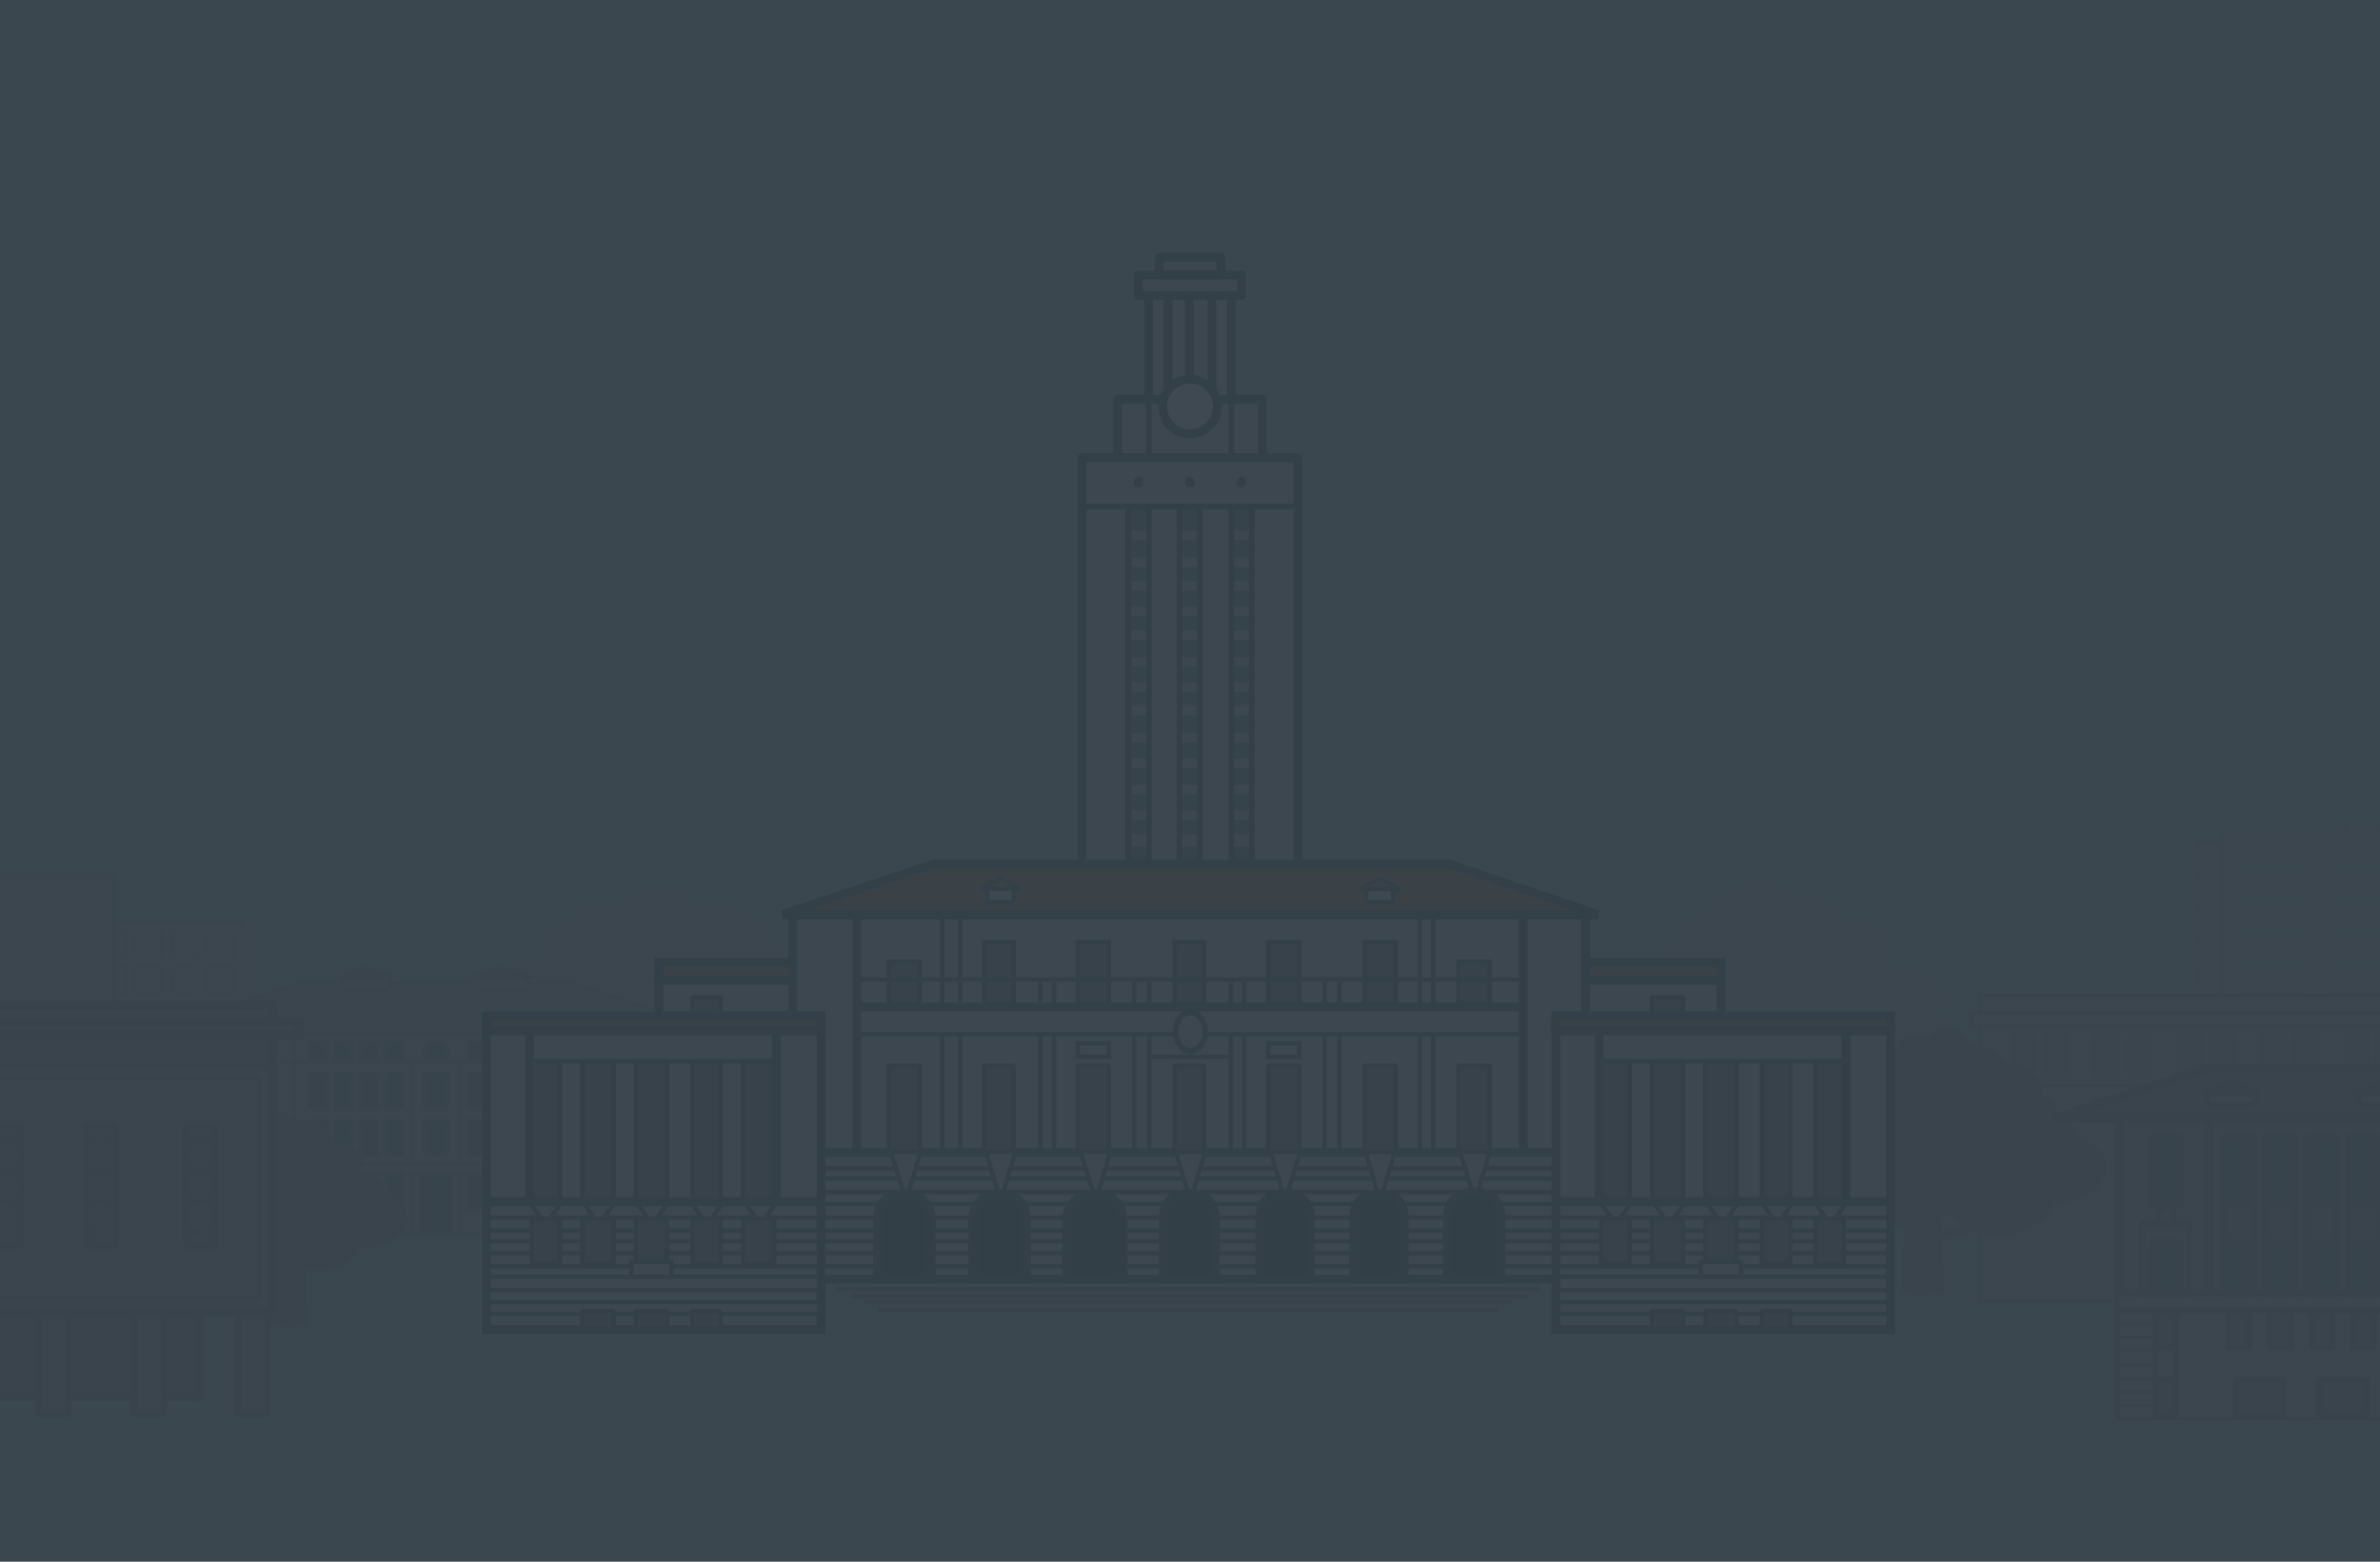 <svg version="1.1" xmlns="http://www.w3.org/2000/svg" xmlns:xlink="http://www.w3.org/1999/xlink" x="0px" y="0px"
	 viewBox="0 0 1600 1050" style="enable-background:new 0 0 1600 1050;" xml:space="preserve">
<style type="text/css">
<!--initialize Night tower -->
	#tower-night,
	#number-one,
	#yellow-fw,
	#red-fw,
	#blue-fw {
		opacity:0;
	}
<!-- Animation for the night-sky-->
	#night-sky {
		-webkit-animation:nightSkyFade 32s ease-in-out infinite;
		-o-animation:nightSkyFade 32s ease-in-out infinite;
		-moz-animation:nightSkyFade 32s ease-in-out infinite;
		animation:nightSkyFade 32s ease-in-out infinite;
	}
	@-webkit-keyframes nightSkyFade {
		0% {opacity:0;}
		30% {opacity:1;}
		55% {opacity:1;}
		100% {opacity:0;}
	}
	@keyframes nightSkyFade {
		0% {opacity:0;}
		30% {opacity:1;}
		55% {opacity:1;}
		100% {opacity:0;}
	}

<!--Animation for tower-night fade in-->
	#tower-night {
		-webkit-animation:nightTowerFade 16s ease-in alternate infinite;
		-o-animation:nightTowerFade 16s ease-in alternate infinite;
		-moz-animation:nightTowerFade 16s ease-in alternate infinite;
		animation:nightTowerFade 16s ease-in alternate infinite;
	}
	@-webkit-keyframes nightTowerFade {
		50% {opacity: 0;}
		75% {opacity: 1;}
		100% {opacity: 1;}
	}
	@keyframes nightTowerFade {
		50% {opacity: 0;}
		75% {opacity: 1;}
		100% {opacity: 1;}
	}

<!--ADOBE classes -->
	.st0{fill:#C2C5C8;}
	.st1{fill:#B7BCBF;}
	.st2{opacity:0.5;}
	.st3{fill:#B7BCBF;stroke:#999FA3;stroke-width:2;stroke-linejoin:bevel;stroke-miterlimit:10;}
	.st4{fill:#B7BCBF;stroke:#999FA3;stroke-width:2;stroke-miterlimit:10;}
	.st5{fill:#ADB2B6;stroke:#A3A9AD;stroke-width:2;stroke-linejoin:bevel;stroke-miterlimit:10;}
	.st6{fill:none;stroke:#C2C5C8;stroke-width:4;stroke-linecap:square;stroke-linejoin:bevel;stroke-miterlimit:10;}
	.st7{fill:none;stroke:#B7BCBF;stroke-width:4;stroke-linecap:square;stroke-linejoin:bevel;stroke-miterlimit:10;}
	.st8{fill:#999FA3;}
	.st9{fill:#A3A9AD;}
	.st10{fill:none;stroke:#848C91;stroke-width:6;stroke-miterlimit:10;}
	.st11{fill:#8F959A;stroke:#848C91;stroke-width:4;stroke-linejoin:bevel;stroke-miterlimit:10;}
	.st12{fill:#999FA3;stroke:#848C91;stroke-width:4;stroke-linejoin:bevel;stroke-miterlimit:10;}
	.st13{fill:none;stroke:#848C91;stroke-width:4;stroke-miterlimit:10;}
	.st14{fill:none;stroke:#848C91;stroke-width:4;stroke-linejoin:bevel;stroke-miterlimit:10;}
	.st15{fill:none;stroke:#848C91;stroke-width:2;stroke-miterlimit:10;}
	.st16{fill:none;stroke:#848C91;stroke-width:6;stroke-linejoin:bevel;stroke-miterlimit:10;}
	.st17{fill:#B7BCBF;stroke:#848C91;stroke-width:4;stroke-linejoin:bevel;stroke-miterlimit:10;}
	.st18{opacity:0.5;fill:#B7BCBF;stroke:#999FA3;stroke-width:2;stroke-miterlimit:10;}
	.st19{opacity:0.5;fill:none;stroke:#ADB2B6;stroke-miterlimit:10;}
	.st20{opacity:0.5;fill:#ADB2B6;stroke:#999FA3;stroke-width:2;stroke-miterlimit:10;}
	.st21{opacity:0.5;fill:#B7BCBF;stroke:#999FA3;stroke-width:3;stroke-miterlimit:10;}
	.st22{fill:#8F959A;stroke:#999FA3;stroke-width:2;stroke-linejoin:bevel;stroke-miterlimit:10;}
	.st23{fill:#BEC2C4;stroke:#999FA3;stroke-width:2;stroke-miterlimit:10;}
	.st24{fill:none;stroke:#999FA3;stroke-width:2;stroke-linejoin:bevel;stroke-miterlimit:10;}
	.st25{fill:none;stroke:#999FA3;stroke-width:2;stroke-miterlimit:10;}
	.st26{fill:none;stroke:#999FA3;stroke-miterlimit:10;}
	.st27{fill:#A3A9AD;stroke:#999FA3;stroke-width:2;stroke-miterlimit:10;}
	.st28{fill:#999FA3;stroke:#999FA3;stroke-width:2;stroke-linejoin:bevel;stroke-miterlimit:10;}
	.st29{fill:#ADB2B6;}
	.st30{fill:#999FA3;stroke:#848C91;stroke-width:6;stroke-linejoin:bevel;stroke-miterlimit:10;}
	.st31{fill:none;stroke:#848C91;stroke-width:2;stroke-linejoin:bevel;stroke-miterlimit:10;}
	.st32{fill:#ADB2B6;stroke:#848C91;stroke-width:4;stroke-linejoin:bevel;stroke-miterlimit:10;}
	.st33{fill:#ADB2B6;stroke:#848C91;stroke-width:6;stroke-miterlimit:10;}
	.st34{fill:#D6D2C4;}
	.st35{fill:none;stroke:#47525A;stroke-width:6;stroke-miterlimit:10;}
	.st36{fill:#70797F;stroke:#47525A;stroke-width:3;stroke-linejoin:bevel;stroke-miterlimit:10;}
	.st37{fill:#AD7853;}
	.st38{fill:#70797F;stroke:#47525A;stroke-width:3;stroke-miterlimit:10;}
	.st39{fill:none;stroke:#47525A;stroke-width:6;stroke-linejoin:bevel;stroke-miterlimit:10;}
	.st40{fill:none;stroke:#47525A;stroke-width:3.99;stroke-miterlimit:10;}
	.st41{fill:none;stroke:#47525A;stroke-width:3;stroke-miterlimit:10;}
	.st42{fill:none;stroke:#70797F;stroke-width:3;stroke-miterlimit:10;}
	.st43{fill:#D6D2C4;stroke:#47525A;stroke-width:3;stroke-linejoin:bevel;stroke-miterlimit:10;}
	.st44{fill:#333F48;stroke:#47525A;stroke-width:6;stroke-miterlimit:10;}
	.st45{fill:#D6D2C4;stroke:#47525A;stroke-width:3;stroke-miterlimit:10;}
	.st46{fill:#E2DFD6;stroke:#47525A;stroke-width:3;stroke-linejoin:bevel;stroke-miterlimit:10;}
	.st47{fill:#AD7853;stroke:#47525A;stroke-width:3;stroke-linejoin:bevel;stroke-miterlimit:10;}
	.st48{opacity:0.7;fill:#FFFFFF;}
	.st49{opacity:0.9;fill:#70797F;}
	.st50{fill:none;stroke:#47525A;stroke-width:5.984;stroke-linecap:round;stroke-linejoin:round;stroke-miterlimit:10;}
	.st51{fill:none;stroke:#47525A;stroke-width:3.99;stroke-linecap:round;stroke-linejoin:round;stroke-miterlimit:10;}
	.st52{fill:#47525A;}
	.st53{opacity:0.94;fill:#333F48;}
	.st54{fill:none;stroke:#A04400;stroke-width:4;stroke-linecap:round;stroke-miterlimit:10;}
	.st55{fill:none;stroke:#A04400;stroke-width:4;stroke-linecap:round;stroke-miterlimit:10;stroke-dasharray:7,8;}
	.st56{fill:none;stroke:#A04400;stroke-width:4;stroke-linecap:round;stroke-miterlimit:10;stroke-dasharray:6.711,7.67;}
	.st57{fill:none;stroke:#A04400;stroke-width:4;stroke-linecap:round;stroke-miterlimit:10;stroke-dasharray:6.735,7.697;}
	.st58{fill:none;stroke:#A04400;stroke-width:4;stroke-linecap:round;stroke-miterlimit:10;stroke-dasharray:6.735,7.697;}
	.st59{fill:#BF5700;}
	.st60{fill:#EBCDB4;}
	.st61{opacity:0.97;}
	.st62{opacity:0.9;fill:#333F48;}
	.st63{fill:none;stroke:#333F48;stroke-width:5.984;stroke-linecap:round;stroke-linejoin:round;stroke-miterlimit:10;}
	.st64{fill:none;stroke:#333F48;stroke-width:3.99;stroke-linecap:round;stroke-linejoin:round;stroke-miterlimit:10;}
	.st65{fill:#333F48;}
	.st66{opacity:0.9;fill:#FFFFFF;}
	.st67{fill:none;stroke:#F2A900;stroke-width:4;stroke-linecap:round;stroke-miterlimit:10;}
	.st68{fill:none;stroke:#F2A900;stroke-width:4;stroke-linecap:round;stroke-miterlimit:10;stroke-dasharray:9,9;}
	.st69{fill:none;stroke:#F2A900;stroke-width:4;stroke-linecap:round;stroke-miterlimit:10;stroke-dasharray:9.123,9.123;}
	.st70{fill:none;stroke:#F2A900;stroke-width:4;stroke-linecap:round;stroke-miterlimit:10;stroke-dasharray:9.122,9.122;}
	.st71{fill:none;stroke:#F2A900;stroke-width:4;stroke-linecap:round;stroke-miterlimit:10;stroke-dasharray:9.123,9.123;}
	.st72{fill:none;stroke:#80AFC2;stroke-width:4;stroke-linecap:round;stroke-miterlimit:10;}
	.st73{fill:none;stroke:#80AFC2;stroke-width:4;stroke-linecap:round;stroke-miterlimit:10;stroke-dasharray:6,12;}
	.st74{fill:none;stroke:#80AFC2;stroke-width:4;stroke-linecap:round;stroke-miterlimit:10;stroke-dasharray:6.004,12.008;}
	.st75{fill:none;stroke:#80AFC2;stroke-width:4;stroke-linecap:round;stroke-miterlimit:10;stroke-dasharray:6.026,12.051;}
	.st76{fill:none;stroke:#80AFC2;stroke-width:4;stroke-linecap:round;stroke-miterlimit:10;stroke-dasharray:6.004,12.008;}
	.st77{fill:none;stroke:#80AFC2;stroke-width:4;stroke-linecap:round;stroke-miterlimit:10;stroke-dasharray:6.026,12.052;}
</style>
<g id="day-sky">
	<rect class="st0" width="1600" height="1050"/>
</g>
<g id="bkgd-bldns">
	<g>
		<ellipse class="st1" cx="1183.8" cy="618.1" rx="29.3" ry="24.6"/>
		<ellipse class="st1" cx="1239.3" cy="633.9" rx="26.3" ry="13.8"/>
		<ellipse class="st1" cx="1251.8" cy="658.8" rx="21.7" ry="18.2"/>
		<ellipse class="st1" cx="1283.6" cy="670.1" rx="21.7" ry="18.2"/>
		<ellipse class="st1" cx="1117.5" cy="670.1" rx="21.7" ry="18.2"/>
		<ellipse class="st1" cx="1153.2" cy="629.4" rx="26.8" ry="15.4"/>
		<ellipse class="st1" cx="1209" cy="618.9" rx="27.2" ry="17.2"/>
		<ellipse class="st1" cx="1196" cy="642.7" rx="42.7" ry="35.9"/>
		<ellipse class="st1" cx="1154.5" cy="657.9" rx="42.7" ry="27.6"/>
		<ellipse class="st1" cx="1213.1" cy="678.6" rx="42.7" ry="35.9"/>
		<ellipse class="st1" cx="1222.8" cy="702.9" rx="42.7" ry="28.5"/>
		<ellipse class="st1" cx="1153.2" cy="698.6" rx="42.7" ry="28.2"/>
		<ellipse class="st1" cx="1105.9" cy="691.4" rx="35.7" ry="23.6"/>
		<ellipse class="st1" cx="1261.9" cy="685.5" rx="42.7" ry="24.4"/>
	</g>
	<g>
		<path class="st1" d="M428.7,639.9c-10.2,3.4-25-1.1-33.1-10.2c-8.1-9.1-6.4-19.3,3.8-22.7c10.2-3.4,25,1.1,33.1,10.2
			C440.6,626.3,438.9,636.4,428.7,639.9z"/>
		<path class="st1" d="M435.4,632.1c-11.3-1.7-17.3-11.2-13.3-21.3c4-10.1,16.3-16.9,27.6-15.2c11.3,1.7,17.3,11.2,13.3,21.3
			C459.1,627,446.7,633.8,435.4,632.1z"/>
		<ellipse class="st1" cx="399.4" cy="629.7" rx="27.3" ry="11.7"/>
		<ellipse class="st1" cx="512.2" cy="648.6" rx="22.6" ry="15.5"/>
		<ellipse class="st1" cx="528.4" cy="662.2" rx="22.6" ry="15.5"/>
		<ellipse class="st1" cx="361.9" cy="662.2" rx="22.6" ry="15.5"/>
		<ellipse class="st1" cx="489.7" cy="629.9" rx="27.9" ry="13.1"/>
		<ellipse class="st1" cx="472.7" cy="620.1" rx="28.4" ry="14.6"/>
		<ellipse class="st1" cx="459.1" cy="640.4" rx="44.5" ry="30.6"/>
		<ellipse class="st1" cx="403" cy="653.4" rx="44.5" ry="23.5"/>
		<ellipse class="st1" cx="476.9" cy="671" rx="44.5" ry="30.6"/>
		<ellipse class="st1" cx="487.1" cy="691.8" rx="44.5" ry="24.2"/>
		<ellipse class="st1" cx="414.6" cy="688" rx="44.5" ry="24"/>
		<ellipse class="st1" cx="365.3" cy="681.9" rx="37.2" ry="20.1"/>
		<ellipse class="st1" cx="527.8" cy="676.9" rx="44.5" ry="20.8"/>
	</g>
	<g class="st2">
		<rect x="1576" y="553" class="st3" width="22" height="10"/>
		<rect x="1478" y="566" class="st4" width="16" height="200"/>
		<rect x="1494" y="560" class="st4" width="186" height="206"/>
		<g>
			<g>
				<rect x="1506" y="572" class="st5" width="46" height="10"/>
				<line class="st6" x1="1507" y1="583" x2="1551" y2="583"/>
			</g>
			<g>
				<rect x="1506" y="594" class="st5" width="46" height="10"/>
				<line class="st6" x1="1507" y1="605" x2="1551" y2="605"/>
			</g>
			<g>
				<rect x="1506" y="617" class="st5" width="46" height="10"/>
				<line class="st6" x1="1507" y1="628" x2="1551" y2="628"/>
			</g>
			<g>
				<rect x="1506" y="639" class="st5" width="46" height="10"/>
				<line class="st6" x1="1507" y1="650" x2="1551" y2="650"/>
			</g>
			<g>
				<rect x="1506" y="662" class="st5" width="46" height="10"/>
				<line class="st6" x1="1507" y1="673" x2="1551" y2="673"/>
			</g>
			<g>
				<rect x="1506" y="684" class="st5" width="46" height="10"/>
				<line class="st6" x1="1507" y1="695" x2="1551" y2="695"/>
			</g>
			<g>
				<rect x="1506" y="707" class="st5" width="46" height="10"/>
				<line class="st6" x1="1507" y1="718" x2="1551" y2="718"/>
			</g>
			<g>
				<rect x="1506" y="729" class="st5" width="46" height="10"/>
				<line class="st6" x1="1507" y1="740" x2="1551" y2="740"/>
			</g>
		</g>
		<g>
			<rect x="1478" y="572" class="st5" width="4" height="10"/>
			<line class="st7" x1="1478" y1="583" x2="1482" y2="583"/>
		</g>
		<g>
			<rect x="1478" y="594" class="st5" width="4" height="10"/>
			<line class="st7" x1="1478" y1="605" x2="1482" y2="605"/>
		</g>
		<g>
			<rect x="1478" y="617" class="st5" width="4" height="10"/>
			<line class="st7" x1="1478" y1="628" x2="1482" y2="628"/>
		</g>
		<g>
			<rect x="1478" y="639" class="st5" width="4" height="10"/>
			<line class="st7" x1="1478" y1="650" x2="1482" y2="650"/>
		</g>
		<g>
			<rect x="1478" y="662" class="st5" width="4" height="10"/>
			<line class="st7" x1="1478" y1="673" x2="1482" y2="673"/>
		</g>
		<g>
			<rect x="1478" y="684" class="st5" width="4" height="10"/>
			<line class="st6" x1="1478" y1="695" x2="1482" y2="695"/>
		</g>
		<g>
			<rect x="1478" y="707" class="st5" width="4" height="10"/>
			<line class="st6" x1="1478" y1="718" x2="1482" y2="718"/>
		</g>
		<g>
			<rect x="1478" y="729" class="st5" width="4" height="10"/>
			<line class="st6" x1="1478" y1="740" x2="1482" y2="740"/>
		</g>
		<g>
			<g>
				<rect x="1564" y="572" class="st5" width="46" height="10"/>
				<line class="st6" x1="1565" y1="583" x2="1609" y2="583"/>
			</g>
			<g>
				<rect x="1564" y="594" class="st5" width="46" height="10"/>
				<line class="st6" x1="1565" y1="605" x2="1609" y2="605"/>
			</g>
			<g>
				<rect x="1564" y="617" class="st5" width="46" height="10"/>
				<line class="st6" x1="1565" y1="628" x2="1609" y2="628"/>
			</g>
			<g>
				<rect x="1564" y="639" class="st5" width="46" height="10"/>
				<line class="st6" x1="1565" y1="650" x2="1609" y2="650"/>
			</g>
			<g>
				<rect x="1564" y="662" class="st5" width="46" height="10"/>
				<line class="st6" x1="1565" y1="673" x2="1609" y2="673"/>
			</g>
			<g>
				<rect x="1564" y="684" class="st5" width="46" height="10"/>
				<line class="st6" x1="1565" y1="695" x2="1609" y2="695"/>
			</g>
			<g>
				<rect x="1564" y="707" class="st5" width="46" height="10"/>
				<line class="st6" x1="1565" y1="718" x2="1609" y2="718"/>
			</g>
			<g>
				<rect x="1564" y="729" class="st5" width="46" height="10"/>
				<line class="st6" x1="1565" y1="740" x2="1609" y2="740"/>
			</g>
		</g>
	</g>
	<g>
		<rect x="1331" y="669" class="st4" width="416" height="206"/>
		<rect x="1325" y="681" class="st4" width="429" height="9"/>
		<rect x="1331" y="690" class="st3" width="417" height="40"/>
		<rect x="1352" y="695" class="st5" width="16" height="29"/>
		<rect x="1374" y="695" class="st5" width="16" height="29"/>
		<rect x="1408" y="695" class="st5" width="16" height="29"/>
		<rect x="1430" y="695" class="st5" width="16" height="29"/>
		<rect x="1464" y="695" class="st5" width="16" height="29"/>
		<rect x="1486" y="695" class="st5" width="16" height="29"/>
		<rect x="1520" y="695" class="st5" width="16" height="29"/>
		<rect x="1542" y="695" class="st5" width="16" height="29"/>
		<rect x="1576" y="695" class="st5" width="16" height="29"/>
		<rect x="1598" y="695" class="st5" width="16" height="29"/>
	</g>
	<g>
		<path class="st8" d="M1305.6,735.4c-8.7,4-21.3-1.3-28.2-11.8c-6.9-10.5-5.4-22.2,3.2-26.2c8.7-4,21.3,1.3,28.2,11.8
			C1315.7,719.7,1314.2,731.4,1305.6,735.4z"/>
		<path class="st8" d="M1300,733.4c-9.6-1.9-14.7-12.9-11.3-24.6c3.4-11.6,13.9-19.5,23.5-17.6c9.6,1.9,14.7,12.9,11.3,24.6
			C1320.1,727.5,1309.6,735.4,1300,733.4z"/>
		<ellipse transform="matrix(0.47 -0.883 0.883 0.47 28.994 1505.349)" class="st8" cx="1267.3" cy="728.5" rx="19.8" ry="32.3"/>
		<ellipse class="st8" cx="1365.2" cy="752.5" rx="19.2" ry="17.9"/>
		<ellipse class="st8" cx="1379" cy="768.2" rx="19.2" ry="17.9"/>
		<ellipse class="st8" cx="1229.8" cy="768.2" rx="25.6" ry="17.9"/>
		<ellipse class="st8" cx="1349.1" cy="730.9" rx="23.7" ry="15.1"/>
		<ellipse class="st8" cx="1325.1" cy="733.5" rx="30.8" ry="30.8"/>
		<ellipse class="st8" cx="1268.4" cy="753.8" rx="51.8" ry="27.1"/>
		<ellipse class="st8" cx="1335.3" cy="778.3" rx="37.8" ry="35.3"/>
		<ellipse class="st8" cx="1344" cy="802.3" rx="37.8" ry="28"/>
		<ellipse class="st8" cx="1282.4" cy="798" rx="37.8" ry="27.7"/>
		<ellipse class="st8" cx="1236.4" cy="800.2" rx="31.6" ry="25.5"/>
		<ellipse class="st8" cx="1378.5" cy="785.1" rx="37.8" ry="23.9"/>
		<polygon class="st8" points="1278.3,870 1283.6,869.7 1289,873 1300.7,869 1307.3,872 1304.3,793 1281.3,793 			"/>
		<polygon class="st8" points="1301,834 1323.7,830 1331.9,816.5 1316.4,826 1301,827"/>
	</g>
	<g>
		<rect x="1425" y="752" class="st9" width="356" height="118"/>
		<rect x="1425" y="752" class="st10" width="356" height="200"/>
		<rect x="1425" y="870" class="st1" width="356" height="83"/>
		<rect x="1446" y="764" class="st11" width="20" height="47"/>
		<rect x="1446" y="835" class="st11" width="20" height="35"/>
		<rect x="1498" y="882" class="st12" width="14" height="24"/>
		<rect x="1449" y="882" class="st12" width="14" height="24"/>
		<rect x="1449" y="928" class="st12" width="14" height="24"/>
		<rect x="1526" y="882" class="st12" width="14" height="24"/>
		<rect x="1503" y="928" class="st12" width="32" height="24"/>
		<rect x="1554" y="882" class="st12" width="14" height="24"/>
		<rect x="1582" y="882" class="st12" width="14" height="24"/>
		<rect x="1559" y="928" class="st12" width="32" height="24"/>
		<g>
			<rect x="1495" y="764" class="st11" width="20" height="47"/>
			<rect x="1523" y="764" class="st11" width="20" height="47"/>
			<rect x="1551" y="764" class="st11" width="20" height="47"/>
			<rect x="1579" y="764" class="st11" width="20" height="47"/>
			<rect x="1495" y="811" class="st12" width="20" height="24"/>
			<rect x="1523" y="811" class="st12" width="20" height="24"/>
			<rect x="1551" y="811" class="st12" width="20" height="24"/>
			<rect x="1579" y="811" class="st12" width="20" height="24"/>
			<rect x="1495" y="835" class="st11" width="20" height="35"/>
			<rect x="1523" y="835" class="st11" width="20" height="35"/>
			<rect x="1551" y="835" class="st11" width="20" height="35"/>
			<rect x="1579" y="835" class="st11" width="20" height="35"/>
		</g>
		<line class="st10" x1="1485" y1="870" x2="1485" y2="753"/>
		<line class="st10" x1="1425" y1="870" x2="1425" y2="753"/>
		<line class="st13" x1="1449" y1="952" x2="1449" y2="882"/>
		<line class="st13" x1="1463" y1="952" x2="1463" y2="882"/>
		<line class="st13" x1="1424" y1="870" x2="1781" y2="870"/>
		<line class="st13" x1="1424" y1="881" x2="1781" y2="881"/>
		<rect x="1440" y="823" class="st14" width="32" height="47"/>
		<rect x="1451" y="812" class="st14" width="10" height="10"/>
		<g>
			<line class="st15" x1="1425" y1="890" x2="1448" y2="890"/>
			<line class="st15" x1="1425" y1="899" x2="1448" y2="899"/>
			<line class="st15" x1="1425" y1="908" x2="1448" y2="908"/>
			<line class="st15" x1="1425" y1="918" x2="1448" y2="918"/>
			<line class="st15" x1="1425" y1="927" x2="1448" y2="927"/>
			<line class="st15" x1="1425" y1="936" x2="1448" y2="936"/>
			<line class="st15" x1="1425" y1="945" x2="1448" y2="945"/>
		</g>
		<polygon class="st8" points="1381,752 1485.4,718 1721,718 1823,752"/>
		<polygon class="st16" points="1381,752 1485.3,718 1721,718 1823,752"/>
		<rect x="1484" y="735" class="st17" width="32" height="8"/>
		<g>
			<rect x="1586" y="735" class="st17" width="34" height="8"/>
			<polygon class="st12" points="1603,728 1583,735 1623,735"/>
		</g>
		<polygon class="st12" points="1500,728 1481,735 1519,735"/>
	</g>
	<g>
		<rect x="77" y="620" class="st18" width="86" height="174"/>
		<line class="st19" x1="49.5" y1="793" x2="49.5" y2="589"/>
		<line class="st19" x1="18.5" y1="793" x2="18.5" y2="589"/>
		<rect x="139" y="626" class="st20" width="18" height="18"/>
		<rect x="139" y="650" class="st20" width="18" height="18"/>
		<rect x="115" y="626" class="st20" width="18" height="18"/>
		<rect x="115" y="650" class="st20" width="18" height="18"/>
		<rect x="91" y="626" class="st20" width="18" height="18"/>
		<rect x="91" y="650" class="st20" width="18" height="18"/>
		<rect x="77" y="626" class="st20" width="8" height="18"/>
		<rect x="77" y="650" class="st20" width="8" height="18"/>
		<rect x="-128.5" y="588.5" class="st21" width="205" height="206"/>
	</g>
	<g>
		<rect x="143" y="695" class="st4" width="300" height="90"/>
		<rect x="164" y="721" class="st22" width="16" height="24"/>
		<rect x="285" y="721" class="st22" width="16" height="24"/>
		<rect x="208" y="700" class="st22" width="12" height="14"/>
		<rect x="225" y="700" class="st22" width="12" height="14"/>
		<rect x="242" y="700" class="st22" width="12" height="14"/>
		<rect x="259" y="700" class="st22" width="12" height="14"/>
		<rect x="314" y="700" class="st22" width="12" height="14"/>
		<rect x="331" y="700" class="st22" width="12" height="14"/>
		<rect x="348" y="700" class="st22" width="12" height="14"/>
		<rect x="365" y="700" class="st22" width="12" height="14"/>
		<rect x="208" y="721" class="st22" width="12" height="24"/>
		<rect x="225" y="721" class="st22" width="12" height="24"/>
		<rect x="242" y="721" class="st22" width="12" height="24"/>
		<rect x="259" y="721" class="st22" width="12" height="24"/>
		<rect x="314" y="721" class="st22" width="12" height="24"/>
		<rect x="331" y="721" class="st22" width="12" height="24"/>
		<rect x="348" y="721" class="st22" width="12" height="24"/>
		<rect x="365" y="721" class="st22" width="12" height="24"/>
		<rect x="208" y="753" class="st22" width="12" height="24"/>
		<rect x="225" y="753" class="st22" width="12" height="24"/>
		<rect x="242" y="753" class="st22" width="12" height="24"/>
		<rect x="259" y="753" class="st22" width="12" height="24"/>
		<rect x="314" y="753" class="st22" width="12" height="24"/>
		<rect x="331" y="753" class="st22" width="12" height="24"/>
		<rect x="348" y="753" class="st22" width="12" height="24"/>
		<rect x="365" y="753" class="st22" width="12" height="24"/>
		<path class="st22" d="M285,706c0,0-0.2-6,8-6s8,6,8,6v8h-16V706z"/>
		<rect x="405" y="721" class="st22" width="16" height="24"/>
		<path class="st22" d="M405,706c0,0-0.2-6,8-6s8,6,8,6v8h-16V706z"/>
		<rect x="285" y="753" class="st22" width="16" height="24"/>
		<rect x="405" y="753" class="st22" width="16" height="24"/>
		<rect x="164" y="753" class="st22" width="16" height="24"/>
		<rect x="143" y="783" class="st23" width="300" height="46"/>
		<rect x="277" y="789" class="st24" width="32" height="40"/>
		<rect x="405" y="789" class="st22" width="16" height="24"/>
		<rect x="164" y="789" class="st22" width="16" height="24"/>
		<path class="st22" d="M164,706c0,0-0.2-6,8-6c8.2,0,8,6,8,6v8h-16V706z"/>
		<line class="st25" x1="142" y1="714" x2="443" y2="714"/>
		<line class="st26" x1="142" y1="788.5" x2="443" y2="788.5"/>
		<polygon class="st27" points="385.1,661 200.9,661 99.5,695 486.5,695"/>
		<g>
			<rect x="321" y="657" class="st3" width="34" height="8"/>
			<rect x="230" y="657" class="st3" width="32" height="8"/>
			<polygon class="st28" points="338.3,650 318.3,657 358.3,657"/>
			<polygon class="st28" points="246.3,650 227.3,657 265.3,657"/>
		</g>
		<line class="st25" x1="198" y1="829" x2="198" y2="695"/>
		<line class="st25" x1="277" y1="780" x2="277" y2="717"/>
		<line class="st25" x1="309" y1="780" x2="309" y2="717"/>
		<line class="st25" x1="387" y1="829" x2="387" y2="695"/>
		<rect x="208" y="789" class="st22" width="12" height="24"/>
		<rect x="225" y="789" class="st22" width="12" height="24"/>
		<rect x="242" y="789" class="st22" width="12" height="24"/>
		<rect x="259" y="789" class="st22" width="12" height="24"/>
		<rect x="314" y="789" class="st22" width="12" height="24"/>
		<rect x="331" y="789" class="st22" width="12" height="24"/>
		<rect x="348" y="789" class="st22" width="12" height="24"/>
		<rect x="365" y="789" class="st22" width="12" height="24"/>
		<rect x="282" y="789" class="st22" width="22" height="40"/>
	</g>
	<g>
		<ellipse class="st8" cx="185.2" cy="767" rx="21.3" ry="19.4"/>
		<ellipse class="st8" cx="225.7" cy="779.5" rx="19.1" ry="10.8"/>
		<ellipse class="st8" cx="234.8" cy="799.1" rx="15.8" ry="14.3"/>
		<ellipse class="st8" cx="247.9" cy="806" rx="15.8" ry="14.3"/>
		<ellipse class="st8" cx="137" cy="808" rx="15.8" ry="14.3"/>
		<ellipse class="st8" cx="163" cy="775.9" rx="19.5" ry="12.1"/>
		<ellipse class="st8" cx="203.6" cy="767.6" rx="19.8" ry="13.5"/>
		<ellipse class="st8" cx="194.1" cy="786.4" rx="31.1" ry="28.2"/>
		<ellipse class="st8" cx="163.9" cy="798.4" rx="31.1" ry="21.7"/>
		<ellipse class="st8" cx="206.5" cy="814.6" rx="31.1" ry="28.2"/>
		<ellipse class="st8" cx="213.7" cy="831.8" rx="31.1" ry="22.4"/>
		<ellipse class="st8" cx="163" cy="830.4" rx="31.1" ry="22.2"/>
		<ellipse class="st8" cx="128.5" cy="824.7" rx="26" ry="18.5"/>
		<ellipse class="st8" cx="243.1" cy="820.1" rx="31.1" ry="19.2"/>
		<polygon class="st8" points="207,891 201.7,890.7 196.3,894 184.6,890 178,893 181,814 204,814"/>
	</g>
	<g>
		<rect x="-315" y="676" class="st29" width="498" height="206"/>
		<rect x="-315" y="697" class="st12" width="498" height="20"/>
		<rect x="-267" y="882" class="st30" width="401" height="57"/>
		<g>
			<rect x="58" y="757" class="st12" width="20" height="81"/>
			<path class="st31" d="M78,757c0,5.5-4.5,10-10,10s-10-4.5-10-10"/>
			<circle class="st31" cx="68" cy="777" r="10"/>
			<circle class="st31" cx="68" cy="798" r="10"/>
			<circle class="st31" cx="68" cy="818" r="10"/>
			<path class="st31" d="M58,838c0-5.5,4.5-10,10-10s10,4.5,10,10"/>
		</g>
		<g>
			<rect x="125" y="757" class="st12" width="20" height="81"/>
			<path class="st31" d="M145,757c0,5.5-4.5,10-10,10s-10-4.5-10-10"/>
			<circle class="st31" cx="135" cy="777" r="10"/>
			<circle class="st31" cx="135" cy="798" r="10"/>
			<circle class="st31" cx="135" cy="818" r="10"/>
			<path class="st31" d="M125,838c0-5.5,4.5-10,10-10s10,4.5,10,10"/>
		</g>
		<rect x="-315" y="676" class="st10" width="498" height="206"/>
		<rect x="160" y="883" class="st32" width="20" height="68"/>
		<rect x="90" y="883" class="st32" width="20" height="68"/>
		<g>
			<rect x="-6" y="757" class="st12" width="20" height="81"/>
			<path class="st31" d="M14,757c0,5.5-4.5,10-10,10s-10-4.5-10-10"/>
			<circle class="st31" cx="4" cy="777" r="10"/>
			<circle class="st31" cx="4" cy="798" r="10"/>
			<circle class="st31" cx="4" cy="818" r="10"/>
			<path class="st31" d="M-6,838c0-5.5,4.5-10,10-10s10,4.5,10,10"/>
		</g>
		<rect x="26" y="883" class="st32" width="20" height="68"/>
		<rect x="-306" y="725" class="st15" width="480" height="148"/>
		<rect x="-332" y="687" class="st33" width="533" height="9"/>
	</g>
</g>
<g id="tower-base_1_">
	<g>
		<g>
			<rect x="1045" y="657" class="st34" width="111" height="27"/>
			<rect x="1046" y="659" class="st35" width="111" height="24"/>
		</g>
		<rect x="1110.5" y="670.5" class="st36" width="21" height="12"/>
		<rect x="1045" y="648" class="st37" width="111" height="9"/>
		<rect x="1046" y="647" class="st35" width="111" height="12"/>
	</g>
	<g>
		<g>
			<rect x="441" y="657" class="st34" width="110" height="27"/>
			<rect x="443" y="659" class="st35" width="109" height="24"/>
		</g>
		<rect x="441" y="648" class="st37" width="110" height="9"/>
		<rect x="443" y="647" class="st35" width="109" height="12"/>
		<rect x="465.5" y="670.5" class="st36" width="19" height="12"/>
	</g>
	<polygon class="st34" points="1067,860 531,860 531,693 551,693 551,684 531,684 531,614 1067,614 1067,684 1045,684 1045,693 1067,693"/>
	<polygon class="st37" points="526.3,614 627.3,581 974.3,581 1074.3,614"/>
	<polygon class="st35" points="1066,860 533,860 533,693 552,693 552,683 533,683 533,615 1066,615 1066,683 1046,683 1046,693 
		1066,693"/>
	<rect x="661.5" y="633.5" class="st38" width="20" height="43"/>
	<rect x="724.5" y="633.5" class="st38" width="21" height="43"/>
	<rect x="852.5" y="633.5" class="st38" width="21" height="43"/>
	<rect x="917.5" y="633.5" class="st38" width="21" height="43"/>
	<rect x="980.5" y="646.5" class="st38" width="21" height="30"/>
	<rect x="597.5" y="646.5" class="st38" width="21" height="30"/>
	<rect x="789.5" y="633.5" class="st38" width="20" height="43"/>
	<polygon class="st39" points="526.2,615 627.2,581 974.3,581 1074.3,615"/>
	<ellipse class="st40" cx="800.3" cy="693.7" rx="10" ry="13"/>
	<line class="st41" x1="576" y1="695.5" x2="789" y2="695.5"/>
	<line class="st41" x1="811" y1="695.5" x2="1022" y2="695.5"/>
	<line class="st41" x1="576" y1="658.5" x2="1022" y2="658.5"/>
	<g>
		<line class="st41" x1="551" y1="785.5" x2="1045" y2="785.5"/>
		<line class="st41" x1="551" y1="792.5" x2="1045" y2="792.5"/>
		<line class="st41" x1="551" y1="801.5" x2="1045" y2="801.5"/>
		<line class="st41" x1="551" y1="809.5" x2="1045" y2="809.5"/>
		<line class="st41" x1="551" y1="818.5" x2="1045" y2="818.5"/>
		<line class="st41" x1="551" y1="827.5" x2="1045" y2="827.5"/>
		<line class="st41" x1="551" y1="834.5" x2="1045" y2="834.5"/>
		<line class="st41" x1="551" y1="842.5" x2="1045" y2="842.5"/>
		<line class="st41" x1="551" y1="851.5" x2="1045" y2="851.5"/>
	</g>
	<g>
		<line class="st42" x1="561" y1="866.5" x2="1036" y2="866.5"/>
		<line class="st42" x1="572" y1="871.5" x2="1027" y2="871.5"/>
		<line class="st42" x1="581" y1="875.5" x2="1016" y2="875.5"/>
		<line class="st42" x1="590" y1="880.5" x2="1007" y2="880.5"/>
	</g>
	<line class="st35" x1="576" y1="677" x2="1022" y2="677"/>
	<line class="st35" x1="551" y1="775" x2="1067" y2="775"/>
	<line class="st41" x1="633.5" y1="775" x2="633.5" y2="695"/>
	<line class="st41" x1="633.5" y1="677" x2="633.5" y2="614"/>
	<line class="st41" x1="645.5" y1="775" x2="645.5" y2="695"/>
	<line class="st41" x1="645.5" y1="677" x2="645.5" y2="614"/>
	<line class="st41" x1="954.5" y1="775" x2="954.5" y2="695"/>
	<line class="st41" x1="954.5" y1="677" x2="954.5" y2="614"/>
	<line class="st41" x1="963.5" y1="775" x2="963.5" y2="695"/>
	<line class="st35" x1="1024" y1="775" x2="1024" y2="614"/>
	<line class="st35" x1="576" y1="775" x2="576" y2="614"/>
	<line class="st41" x1="963.5" y1="677" x2="963.5" y2="614"/>
	<line class="st41" x1="890.5" y1="775" x2="890.5" y2="695"/>
	<line class="st41" x1="890.5" y1="677" x2="890.5" y2="660"/>
	<line class="st41" x1="900.5" y1="775" x2="900.5" y2="695"/>
	<line class="st41" x1="900.5" y1="677" x2="900.5" y2="660"/>
	<line class="st41" x1="827.5" y1="775" x2="827.5" y2="695"/>
	<line class="st41" x1="827.5" y1="677" x2="827.5" y2="660"/>
	<line class="st41" x1="836.5" y1="775" x2="836.5" y2="695"/>
	<line class="st41" x1="836.5" y1="677" x2="836.5" y2="660"/>
	<line class="st41" x1="762.5" y1="775" x2="762.5" y2="695"/>
	<line class="st41" x1="762.5" y1="677" x2="762.5" y2="660"/>
	<line class="st41" x1="772.5" y1="775" x2="772.5" y2="695"/>
	<line class="st41" x1="772.5" y1="677" x2="772.5" y2="660"/>
	<line class="st41" x1="773" y1="710.5" x2="826" y2="710.5"/>
	<line class="st41" x1="699.5" y1="775" x2="699.5" y2="695"/>
	<line class="st41" x1="699.5" y1="677" x2="699.5" y2="660"/>
	<line class="st41" x1="708.5" y1="775" x2="708.5" y2="695"/>
	<line class="st41" x1="708.5" y1="677" x2="708.5" y2="660"/>
	<rect x="724.5" y="701.5" class="st41" width="21" height="9"/>
	<rect x="852.5" y="701.5" class="st41" width="21" height="9"/>
	<rect x="597.5" y="716.5" class="st36" width="21" height="58"/>
	<rect x="661.5" y="716.5" class="st36" width="20" height="58"/>
	<rect x="724.5" y="716.5" class="st36" width="21" height="58"/>
	<rect x="789.5" y="716.5" class="st36" width="20" height="58"/>
	<rect x="852.5" y="716.5" class="st36" width="21" height="58"/>
	<rect x="917.5" y="716.5" class="st36" width="21" height="58"/>
	<rect x="980.5" y="716.5" class="st36" width="21" height="58"/>
	<polygon class="st43" points="599,774.5 609,807.3 618.9,774.5"/>
	<polygon class="st43" points="662.8,774.5 672.7,807.3 682.7,774.5"/>
	<polygon class="st43" points="726.5,774.5 736.5,807.3 746.5,774.5"/>
	<polygon class="st43" points="790.3,774.5 800.3,807.3 810.2,774.5"/>
	<polygon class="st43" points="854.1,774.5 864,807.3 874,774.5"/>
	<polygon class="st43" points="917.9,774.5 927.8,807.3 937.8,774.5"/>
	<polygon class="st43" points="981.6,774.5 991.6,807.3 1001.6,774.5"/>
	<path class="st44" d="M626,818.5c0,0-0.1-16-18-16c-17.9,0-18,16-18,16V860h36V818.5z"/>
	<path class="st44" d="M690,818.5c0,0-0.2-16-18-16s-18,16-18,16V860h36V818.5z"/>
	<path class="st44" d="M755,818.5c0,0-1.1-16-19-16c-17.9,0-19,16-19,16V860h38V818.5z"/>
	<path class="st44" d="M817,818.5c0,0,0.6-16-17.5-16c-18.2,0-17.5,16-17.5,16V860h35V818.5z"/>
	<path class="st44" d="M881,818.5c0,0,0.9-16-17-16c-17.9,0-17,16-17,16V860h34V818.5z"/>
	<path class="st44" d="M944,818.5c0,0,1-16-17-16c-18,0-17,16-17,16V860h34V818.5z"/>
	<path class="st44" d="M1009,817.5c0,0,0.5-16-18-16c-18.5,0-18,16-18,16V860h36V817.5z"/>
	<g>
		<rect x="326" y="693" class="st34" width="225" height="201"/>
		<rect x="327" y="693" class="st35" width="225" height="201"/>
		<rect x="326" y="684" class="st37" width="225" height="9"/>
		<rect x="327" y="683" class="st35" width="225" height="10"/>
		<rect x="357.5" y="713.5" class="st36" width="19" height="93"/>
		<rect x="391.5" y="713.5" class="st36" width="21" height="93"/>
		<rect x="427.5" y="713.5" class="st36" width="21" height="93"/>
		<rect x="465.5" y="713.5" class="st36" width="19" height="93"/>
		<rect x="499.5" y="713.5" class="st36" width="21" height="93"/>
		<g>
			<line class="st41" x1="326" y1="818.5" x2="551" y2="818.5"/>
			<line class="st41" x1="326" y1="827.5" x2="551" y2="827.5"/>
			<line class="st41" x1="326" y1="834.5" x2="551" y2="834.5"/>
			<line class="st41" x1="326" y1="842.5" x2="551" y2="842.5"/>
			<line class="st41" x1="326" y1="851.5" x2="551" y2="851.5"/>
			<line class="st41" x1="326" y1="858.5" x2="551" y2="858.5"/>
			<line class="st41" x1="326" y1="867.5" x2="551" y2="867.5"/>
			<line class="st41" x1="326" y1="875.5" x2="551" y2="875.5"/>
			<line class="st41" x1="326" y1="883.5" x2="551" y2="883.5"/>
		</g>
		<line class="st35" x1="326" y1="808" x2="551" y2="808"/>
		<polygon class="st43" points="428.6,809.5 438.6,823.3 448.5,809.5"/>
		<polygon class="st43" points="392.7,809.5 402.7,823.3 412.7,809.5"/>
		<polygon class="st43" points="356.9,809.5 366.8,823.3 376.8,809.5"/>
		<polygon class="st43" points="501.4,809.5 511.3,823.3 521.3,809.5"/>
		<polygon class="st43" points="465.5,809.5 475.4,823.3 485.4,809.5"/>
		<rect x="427.5" y="819.5" class="st36" width="21" height="30"/>
		<rect x="465.5" y="819.5" class="st36" width="19" height="30"/>
		<rect x="391.5" y="881.5" class="st36" width="21" height="12"/>
		<rect x="427.5" y="881.5" class="st36" width="21" height="12"/>
		<rect x="465.5" y="881.5" class="st36" width="19" height="12"/>
		<rect x="499.5" y="819.5" class="st36" width="21" height="30"/>
		<rect x="424.5" y="848.5" class="st45" width="27" height="10"/>
		<line class="st41" x1="356" y1="713.5" x2="519" y2="713.5"/>
		<line class="st35" x1="356" y1="808" x2="356" y2="693"/>
		<line class="st35" x1="522" y1="808" x2="522" y2="693"/>
		<rect x="357.5" y="819.5" class="st36" width="19" height="30"/>
		<rect x="391.5" y="819.5" class="st36" width="21" height="30"/>
	</g>
	<g>
		<rect x="1045" y="693" class="st34" width="225" height="201"/>
		<rect x="1046" y="693" class="st35" width="225" height="201"/>
		<rect x="1045" y="684" class="st37" width="225" height="9"/>
		<rect x="1046" y="683" class="st35" width="225" height="10"/>
		<rect x="1076.5" y="713.5" class="st36" width="19" height="93"/>
		<rect x="1110.5" y="713.5" class="st36" width="21" height="93"/>
		<rect x="1146.5" y="713.5" class="st36" width="21" height="93"/>
		<rect x="1184.5" y="713.5" class="st36" width="19" height="93"/>
		<rect x="1220.5" y="713.5" class="st36" width="19" height="93"/>
		<g>
			<line class="st41" x1="1045" y1="818.5" x2="1270" y2="818.5"/>
			<line class="st41" x1="1045" y1="827.5" x2="1270" y2="827.5"/>
			<line class="st41" x1="1045" y1="834.5" x2="1270" y2="834.5"/>
			<line class="st41" x1="1045" y1="842.5" x2="1270" y2="842.5"/>
			<line class="st41" x1="1045" y1="851.5" x2="1270" y2="851.5"/>
			<line class="st41" x1="1045" y1="858.5" x2="1270" y2="858.5"/>
			<line class="st41" x1="1045" y1="867.5" x2="1270" y2="867.5"/>
			<line class="st41" x1="1045" y1="875.5" x2="1270" y2="875.5"/>
			<line class="st41" x1="1045" y1="883.5" x2="1270" y2="883.5"/>
		</g>
		<line class="st35" x1="1045" y1="808" x2="1270" y2="808"/>
		<polygon class="st43" points="1148,809.5 1158,823.3 1168,809.5"/>
		<polygon class="st43" points="1112.2,809.5 1122.1,823.3 1132.1,809.5"/>
		<polygon class="st43" points="1076.3,809.5 1086.2,823.3 1096.2,809.5"/>
		<polygon class="st43" points="1220.8,809.5 1230.7,823.3 1240.7,809.5"/>
		<polygon class="st43" points="1184.9,809.5 1194.8,823.3 1204.8,809.5"/>
		<rect x="1146.5" y="819.5" class="st36" width="21" height="30"/>
		<rect x="1184.5" y="819.5" class="st36" width="19" height="30"/>
		<rect x="1110.5" y="881.5" class="st36" width="21" height="12"/>
		<rect x="1146.5" y="881.5" class="st36" width="21" height="12"/>
		<rect x="1184.5" y="881.5" class="st36" width="19" height="12"/>
		<rect x="1220.5" y="819.5" class="st36" width="19" height="30"/>
		<rect x="1143.5" y="848.5" class="st45" width="27" height="10"/>
		<line class="st41" x1="1075" y1="713.5" x2="1240" y2="713.5"/>
		<line class="st35" x1="1075" y1="808" x2="1075" y2="693"/>
		<line class="st35" x1="1241" y1="808" x2="1241" y2="693"/>
		<rect x="1076.5" y="819.5" class="st36" width="19" height="30"/>
		<rect x="1110.5" y="819.5" class="st36" width="21" height="30"/>
	</g>
	<g>
		<rect x="918.5" y="597.5" class="st46" width="18" height="9"/>
		<rect x="663.5" y="597.5" class="st46" width="18" height="9"/>
		<polygon class="st47" points="927.8,590.5 914.7,597.5 941,597.5"/>
		<polygon class="st47" points="672.7,590.5 659.6,597.5 685.9,597.5"/>
	</g>
</g>
<g id="tower-day">
	<g>
		<path id="tower-fill-day_1_" class="st34" d="M848,306.9V268h-21v-70.1l6.7,0.2l0.7-13.1h-13.5c0,0-0.1-12-0.1-12h-41.6
			c-0.1,0-0.1,11.7-0.1,11.7l-13.5,0.5l0,13.8h5.4v69h-18v38.9l-25,0V581h143.7l0.1-273.8L848,306.9z"/>
		<ellipse id="clock-day_1_" class="st48" cx="800" cy="273.3" rx="17.9" ry="18"/>
		<g id="windows-day_1_">
			<rect x="759" y="341" class="st49" width="12" height="16"/>
			<rect x="759" y="363" class="st49" width="12" height="12"/>
			<rect x="759" y="381" class="st49" width="12" height="10"/>
			<rect x="759" y="397" class="st49" width="12" height="11"/>
			<rect x="759" y="414" class="st49" width="12" height="10"/>
			<rect x="759" y="430" class="st49" width="12" height="12"/>
			<rect x="759" y="448" class="st49" width="12" height="11"/>
			<rect x="759" y="465" class="st49" width="12" height="10"/>
			<rect x="759" y="481" class="st49" width="12" height="12"/>
			<rect x="759" y="499" class="st49" width="12" height="11"/>
			<rect x="759" y="516" class="st49" width="12" height="12"/>
			<rect x="759" y="534" class="st49" width="12" height="11"/>
			<rect x="759" y="551" class="st49" width="12" height="10"/>
			<rect x="794" y="341" class="st49" width="12" height="16"/>
			<rect x="794" y="363" class="st49" width="12" height="12"/>
			<rect x="794" y="381" class="st49" width="12" height="10"/>
			<rect x="794" y="397" class="st49" width="12" height="11"/>
			<rect x="794" y="414" class="st49" width="12" height="10"/>
			<rect x="794" y="430" class="st49" width="12" height="12"/>
			<rect x="794" y="448" class="st49" width="12" height="11"/>
			<rect x="794" y="465" class="st49" width="12" height="10"/>
			<rect x="794" y="481" class="st49" width="12" height="12"/>
			<rect x="794" y="499" class="st49" width="12" height="11"/>
			<rect x="794" y="516" class="st49" width="12" height="12"/>
			<rect x="794" y="534" class="st49" width="12" height="11"/>
			<rect x="794" y="551" class="st49" width="12" height="10"/>
			<rect x="829" y="341" class="st49" width="12" height="16"/>
			<rect x="829" y="363" class="st49" width="12" height="12"/>
			<rect x="829" y="381" class="st49" width="12" height="10"/>
			<rect x="829" y="397" class="st49" width="12" height="11"/>
			<rect x="829" y="414" class="st49" width="12" height="10"/>
			<rect x="829" y="430" class="st49" width="12" height="12"/>
			<rect x="829" y="448" class="st49" width="12" height="11"/>
			<rect x="829" y="465" class="st49" width="12" height="10"/>
			<rect x="829" y="481" class="st49" width="12" height="12"/>
			<rect x="829" y="499" class="st49" width="12" height="11"/>
			<rect x="829" y="516" class="st49" width="12" height="12"/>
			<rect x="829" y="534" class="st49" width="12" height="11"/>
			<rect x="829" y="551" class="st49" width="12" height="10"/>
			<rect x="759" y="569" class="st49" width="12" height="10"/>
			<rect x="794" y="569" class="st49" width="12" height="10"/>
			<rect x="829" y="569" class="st49" width="12" height="10"/>
		</g>
		<g id="tower-outlone-day_1_">
			<polyline class="st50" points="817.7,268.4 848.7,268.4 848.7,307.8 751.3,307.8 751.3,268.4 782.2,268.4"/>
			<rect x="765.3" y="184.8" class="st50" width="69.4" height="13.8"/>
			<rect x="779.3" y="173" class="st50" width="41.5" height="11.8"/>
			<line class="st51" x1="872.6" y1="340.7" x2="727.4" y2="340.7"/>
			<rect x="727.4" y="307.8" class="st50" width="145.2" height="273.1"/>
			<g>
				<rect x="792.9" y="340.7" class="st51" width="13.8" height="240.1"/>
				<rect x="827.7" y="340.7" class="st51" width="13.8" height="240.1"/>
				<rect x="758.5" y="340.7" class="st51" width="13.8" height="240.1"/>
			</g>
			<g>
				<g>
					<path class="st52" d="M800,320.8c-1.9,0-3.4,1.5-3.4,3.4c0,1.9,1.5,3.4,3.4,3.4c1.9,0,3.4-1.5,3.4-3.4
						C803.4,322.4,801.9,320.8,800,320.8L800,320.8z"/>
				</g>
				<g>
					<path class="st52" d="M765.4,320.8c-1.9,0-3.4,1.5-3.4,3.4c0,1.9,1.5,3.4,3.4,3.4c1.9,0,3.4-1.5,3.4-3.4
						C768.8,322.4,767.3,320.8,765.4,320.8L765.4,320.8z"/>
				</g>
				<g>
					<path class="st52" d="M834.6,320.8c-1.9,0-3.4,1.5-3.4,3.4c0,1.9,1.5,3.4,3.4,3.4c1.9,0,3.4-1.5,3.4-3.4
						C838,322.4,836.5,320.8,834.6,320.8L834.6,320.8z"/>
				</g>
			</g>
			<line class="st50" x1="772.2" y1="268.4" x2="772.2" y2="198.6"/>
			<line class="st50" x1="827.8" y1="198.6" x2="827.8" y2="268.4"/>
			<ellipse class="st50" cx="800" cy="273.3" rx="18.4" ry="18.4"/>
			<line class="st50" x1="785.2" y1="262.4" x2="785.2" y2="198.6"/>
			<line class="st50" x1="799.5" y1="254.9" x2="799.5" y2="198.6"/>
			<line class="st50" x1="814.7" y1="262.4" x2="814.7" y2="198.6"/>
			<line class="st51" x1="772.2" y1="307.8" x2="772.2" y2="268.4"/>
			<line class="st51" x1="827.8" y1="268.4" x2="827.8" y2="307.8"/>
		</g>
	</g>
</g>
<g id="night-sky">
	<rect id="_x3C_Path_x3E_" class="st53" width="1600" height="1050"/>
</g>
<g id="red-fw">
	<g>
		<g>
			<g>
				<line class="st54" x1="828" y1="186" x2="825" y2="186"/>
				<line class="st55" x1="817" y1="186" x2="692" y2="186"/>
				<line class="st54" x1="688" y1="186" x2="685" y2="186"/>
			</g>
		</g>
		<g>
			<g>
				<line class="st54" x1="758" y1="256" x2="758" y2="253"/>
				<line class="st55" x1="758" y1="245" x2="758" y2="119"/>
				<line class="st54" x1="758" y1="115" x2="758" y2="112"/>
			</g>
		</g>
		<g>
			<g>
				<line class="st54" x1="819.6" y1="222.2" x2="816.6" y2="220.4"/>
				<line class="st56" x1="809.9" y1="216.6" x2="701.4" y2="153.5"/>
				<line class="st54" x1="698" y1="151.5" x2="695" y2="149.8"/>
			</g>
		</g>
		<g>
			<g>
				<line class="st54" x1="721.7" y1="249" x2="723.4" y2="246"/>
				<line class="st57" x1="727.3" y1="239.3" x2="790" y2="130"/>
				<line class="st54" x1="791.9" y1="126.6" x2="793.6" y2="123.6"/>
			</g>
		</g>
		<g>
			<g>
				<line class="st54" x1="819.3" y1="149.4" x2="816.3" y2="151.2"/>
				<line class="st56" x1="809.6" y1="155" x2="701.1" y2="218.2"/>
				<line class="st54" x1="697.7" y1="220.1" x2="694.7" y2="221.8"/>
			</g>
		</g>
		<g>
			<g>
				<line class="st54" x1="793.2" y1="248.7" x2="791.4" y2="245.7"/>
				<line class="st58" x1="787.6" y1="239" x2="724.9" y2="129.6"/>
				<line class="st54" x1="723" y1="126.3" x2="721.2" y2="123.3"/>
			</g>
		</g>
	</g>
</g>
<g id="tower-night">
	<polygon id="tower-base" class="st59" points="728,306.9 728,581 871.9,581 871.7,307.2"/>
	<polygon id="tower-deck" class="st59" points="752,306.9 752,268 782.1,268 784.3,283.9 799.1,291.2 814.3,283.8 816.5,268 
		847,268 847,306.9"/>
	<polygon id="tower-top" class="st59" points="827,268 827,197.9 833.8,197.8 834.3,184.5 765.7,185.1 765.8,199 771,199 771,268 
		783,268 788.2,258.9 800.2,255.3 812.1,258.9 817.4,268"/>
	<path id="tower-cap" class="st59" d="M820.9,184.7c0,0-0.1-11.7-0.1-11.7h-41.6c-0.1,0-0.1,11.8-0.1,11.8L820.9,184.7z"/>
	<ellipse id="clock" class="st60" cx="800" cy="273.3" rx="17.9" ry="18"/>
	<g id="window-dark" class="st61">
		<rect x="759" y="341" class="st62" width="12" height="16"/>
		<rect x="759" y="363" class="st62" width="12" height="12"/>
		<rect x="759" y="381" class="st62" width="12" height="10"/>
		<rect x="759" y="397" class="st62" width="12" height="11"/>
		<rect x="759" y="414" class="st62" width="12" height="10"/>
		<rect x="759" y="430" class="st62" width="12" height="12"/>
		<rect x="759" y="448" class="st62" width="12" height="11"/>
		<rect x="759" y="465" class="st62" width="12" height="10"/>
		<rect x="759" y="481" class="st62" width="12" height="12"/>
		<rect x="759" y="499" class="st62" width="12" height="11"/>
		<rect x="759" y="516" class="st62" width="12" height="12"/>
		<rect x="759" y="534" class="st62" width="12" height="11"/>
		<rect x="759" y="551" class="st62" width="12" height="10"/>
		<rect x="794" y="341" class="st62" width="12" height="16"/>
		<rect x="794" y="363" class="st62" width="12" height="12"/>
		<rect x="794" y="381" class="st62" width="12" height="10"/>
		<rect x="794" y="397" class="st62" width="12" height="11"/>
		<rect x="794" y="414" class="st62" width="12" height="10"/>
		<rect x="794" y="430" class="st62" width="12" height="12"/>
		<rect x="794" y="448" class="st62" width="12" height="11"/>
		<rect x="794" y="465" class="st62" width="12" height="10"/>
		<rect x="794" y="481" class="st62" width="12" height="12"/>
		<rect x="794" y="499" class="st62" width="12" height="11"/>
		<rect x="794" y="516" class="st62" width="12" height="12"/>
		<rect x="794" y="534" class="st62" width="12" height="11"/>
		<rect x="794" y="551" class="st62" width="12" height="10"/>
		<rect x="829" y="341" class="st62" width="12" height="16"/>
		<rect x="829" y="363" class="st62" width="12" height="12"/>
		<rect x="829" y="381" class="st62" width="12" height="10"/>
		<rect x="829" y="397" class="st62" width="12" height="11"/>
		<rect x="829" y="414" class="st62" width="12" height="10"/>
		<rect x="829" y="430" class="st62" width="12" height="12"/>
		<rect x="829" y="448" class="st62" width="12" height="11"/>
		<rect x="829" y="465" class="st62" width="12" height="10"/>
		<rect x="829" y="481" class="st62" width="12" height="12"/>
		<rect x="829" y="499" class="st62" width="12" height="11"/>
		<rect x="829" y="516" class="st62" width="12" height="12"/>
		<rect x="829" y="534" class="st62" width="12" height="11"/>
		<rect x="829" y="551" class="st62" width="12" height="10"/>
		<rect x="759" y="569" class="st62" width="12" height="10"/>
		<rect x="794" y="569" class="st62" width="12" height="10"/>
		<rect x="829" y="569" class="st62" width="12" height="10"/>
	</g>
	<g id="tower-outline">
		<polyline class="st63" points="817.7,268.4 848.7,268.4 848.7,307.8 751.3,307.8 751.3,268.4 782.2,268.4"/>
		<rect x="765.3" y="184.8" class="st63" width="69.4" height="13.8"/>
		<rect x="779.3" y="173" class="st63" width="41.5" height="11.8"/>
		<line class="st64" x1="872.6" y1="340.7" x2="727.4" y2="340.7"/>
		<rect x="727.4" y="307.8" class="st63" width="145.2" height="273.1"/>
		<g>
			<rect x="792.9" y="340.7" class="st64" width="13.8" height="240.1"/>
			<rect x="827.7" y="340.7" class="st64" width="13.8" height="240.1"/>
			<rect x="758.5" y="340.7" class="st64" width="13.8" height="240.1"/>
		</g>
		<g>
			<g>
				<path class="st65" d="M800,320.8c-1.9,0-3.4,1.5-3.4,3.4c0,1.9,1.5,3.4,3.4,3.4c1.9,0,3.4-1.5,3.4-3.4
					C803.4,322.4,801.9,320.8,800,320.8L800,320.8z"/>
			</g>
			<g>
				<path class="st65" d="M765.4,320.8c-1.9,0-3.4,1.5-3.4,3.4c0,1.9,1.5,3.4,3.4,3.4c1.9,0,3.4-1.5,3.4-3.4
					C768.8,322.4,767.3,320.8,765.4,320.8L765.4,320.8z"/>
			</g>
			<g>
				<path class="st65" d="M834.6,320.8c-1.9,0-3.4,1.5-3.4,3.4c0,1.9,1.5,3.4,3.4,3.4c1.9,0,3.4-1.5,3.4-3.4
					C838,322.4,836.5,320.8,834.6,320.8L834.6,320.8z"/>
			</g>
		</g>
		<line class="st63" x1="772.2" y1="268.4" x2="772.2" y2="198.6"/>
		<line class="st63" x1="827.8" y1="198.6" x2="827.8" y2="268.4"/>
		<ellipse class="st63" cx="800" cy="273.3" rx="18.4" ry="18.4"/>
		<line class="st63" x1="785.2" y1="262.4" x2="785.2" y2="198.6"/>
		<line class="st63" x1="799.5" y1="254.9" x2="799.5" y2="198.6"/>
		<line class="st63" x1="814.7" y1="262.4" x2="814.7" y2="198.6"/>
		<line class="st64" x1="772.2" y1="307.8" x2="772.2" y2="268.4"/>
		<line class="st64" x1="827.8" y1="268.4" x2="827.8" y2="307.8"/>
	</g>
	<g id="number-one">
		<rect x="756" y="379" class="st66" width="18" height="14"/>
		<rect x="756" y="516" class="st66" width="18" height="12"/>
		<rect x="791" y="363" class="st66" width="18" height="12"/>
		<rect x="791" y="379" class="st66" width="18" height="14"/>
		<rect x="791" y="396" class="st66" width="18" height="13"/>
		<rect x="791" y="412" class="st66" width="18" height="14"/>
		<rect x="791" y="430" class="st66" width="18" height="12"/>
		<rect x="791" y="448" class="st66" width="18" height="12"/>
		<rect x="791" y="465" class="st66" width="18" height="12"/>
		<rect x="791" y="481" class="st66" width="18" height="12"/>
		<rect x="791" y="498" class="st66" width="18" height="12"/>
		<rect x="791" y="516" class="st66" width="18" height="12"/>
		<rect x="826" y="516" class="st66" width="18" height="12"/>
	</g>
</g>
<g id="yellow-fw">
	<g>
		<g>
			<g>
				<line class="st67" x1="978" y1="247" x2="974" y2="247"/>
				<line class="st68" x1="965" y1="247" x2="805" y2="247"/>
				<line class="st67" x1="801" y1="247" x2="796" y2="247"/>
			</g>
		</g>
		<g>
			<g>
				<line class="st67" x1="888" y1="339" x2="888" y2="335"/>
				<line class="st68" x1="888" y1="326" x2="888" y2="166"/>
				<line class="st67" x1="888" y1="161" x2="888" y2="157"/>
			</g>
		</g>
		<g>
			<g>
				<line class="st67" x1="967.2" y1="292.9" x2="963.3" y2="290.7"/>
				<line class="st69" x1="955.4" y1="286.1" x2="817.1" y2="206.3"/>
				<line class="st67" x1="813.2" y1="204" x2="809.3" y2="201.8"/>
			</g>
		</g>
		<g>
			<g>
				<line class="st67" x1="843.1" y1="326.7" x2="845.3" y2="322.8"/>
				<line class="st70" x1="849.9" y1="314.9" x2="929.7" y2="176.7"/>
				<line class="st67" x1="932" y1="172.7" x2="934.3" y2="168.8"/>
			</g>
		</g>
		<g>
			<g>
				<line class="st67" x1="966.8" y1="201.3" x2="962.9" y2="203.6"/>
				<line class="st71" x1="955" y1="208.1" x2="816.7" y2="287.9"/>
				<line class="st67" x1="812.8" y1="290.2" x2="808.9" y2="292.5"/>
			</g>
		</g>
		<g>
			<g>
				<line class="st67" x1="933.7" y1="326.3" x2="931.4" y2="322.4"/>
				<line class="st71" x1="926.8" y1="314.5" x2="847" y2="176.2"/>
				<line class="st67" x1="844.7" y1="172.3" x2="842.5" y2="168.4"/>
			</g>
		</g>
	</g>
</g>
<g id="blue-fw">
	<g>
		<g>
			<line class="st72" x1="774" y1="304" x2="771" y2="304"/>
			<line class="st73" x1="759" y1="304" x2="639" y2="304"/>
			<line class="st72" x1="633" y1="304" x2="630" y2="304"/>
		</g>
	</g>
	<g>
		<g>
			<line class="st72" x1="703" y1="375" x2="703" y2="372"/>
			<line class="st73" x1="703" y1="360" x2="703" y2="240"/>
			<line class="st72" x1="703" y1="234" x2="703" y2="231"/>
		</g>
	</g>
	<g>
		<g>
			<line class="st72" x1="765.1" y1="341.2" x2="762.5" y2="339.7"/>
			<line class="st74" x1="752.1" y1="333.6" x2="648.3" y2="273.3"/>
			<line class="st72" x1="643.1" y1="270.3" x2="640.5" y2="268.7"/>
		</g>
	</g>
	<g>
		<g>
			<line class="st72" x1="667.2" y1="368" x2="668.7" y2="365.4"/>
			<line class="st75" x1="674.7" y1="355" x2="734.7" y2="250.4"/>
			<line class="st72" x1="737.6" y1="245.2" x2="739.1" y2="242.6"/>
		</g>
	</g>
	<g>
		<g>
			<line class="st72" x1="764.8" y1="268.4" x2="762.2" y2="269.9"/>
			<line class="st76" x1="751.8" y1="275.9" x2="648" y2="336.3"/>
			<line class="st72" x1="642.8" y1="339.3" x2="640.2" y2="340.8"/>
		</g>
	</g>
	<g>
		<g>
			<line class="st72" x1="738.7" y1="367.7" x2="737.2" y2="365.1"/>
			<line class="st77" x1="731.2" y1="354.6" x2="671.2" y2="250.1"/>
			<line class="st72" x1="668.2" y1="244.9" x2="666.7" y2="242.2"/>
		</g>
	</g>
</g>
</svg>
